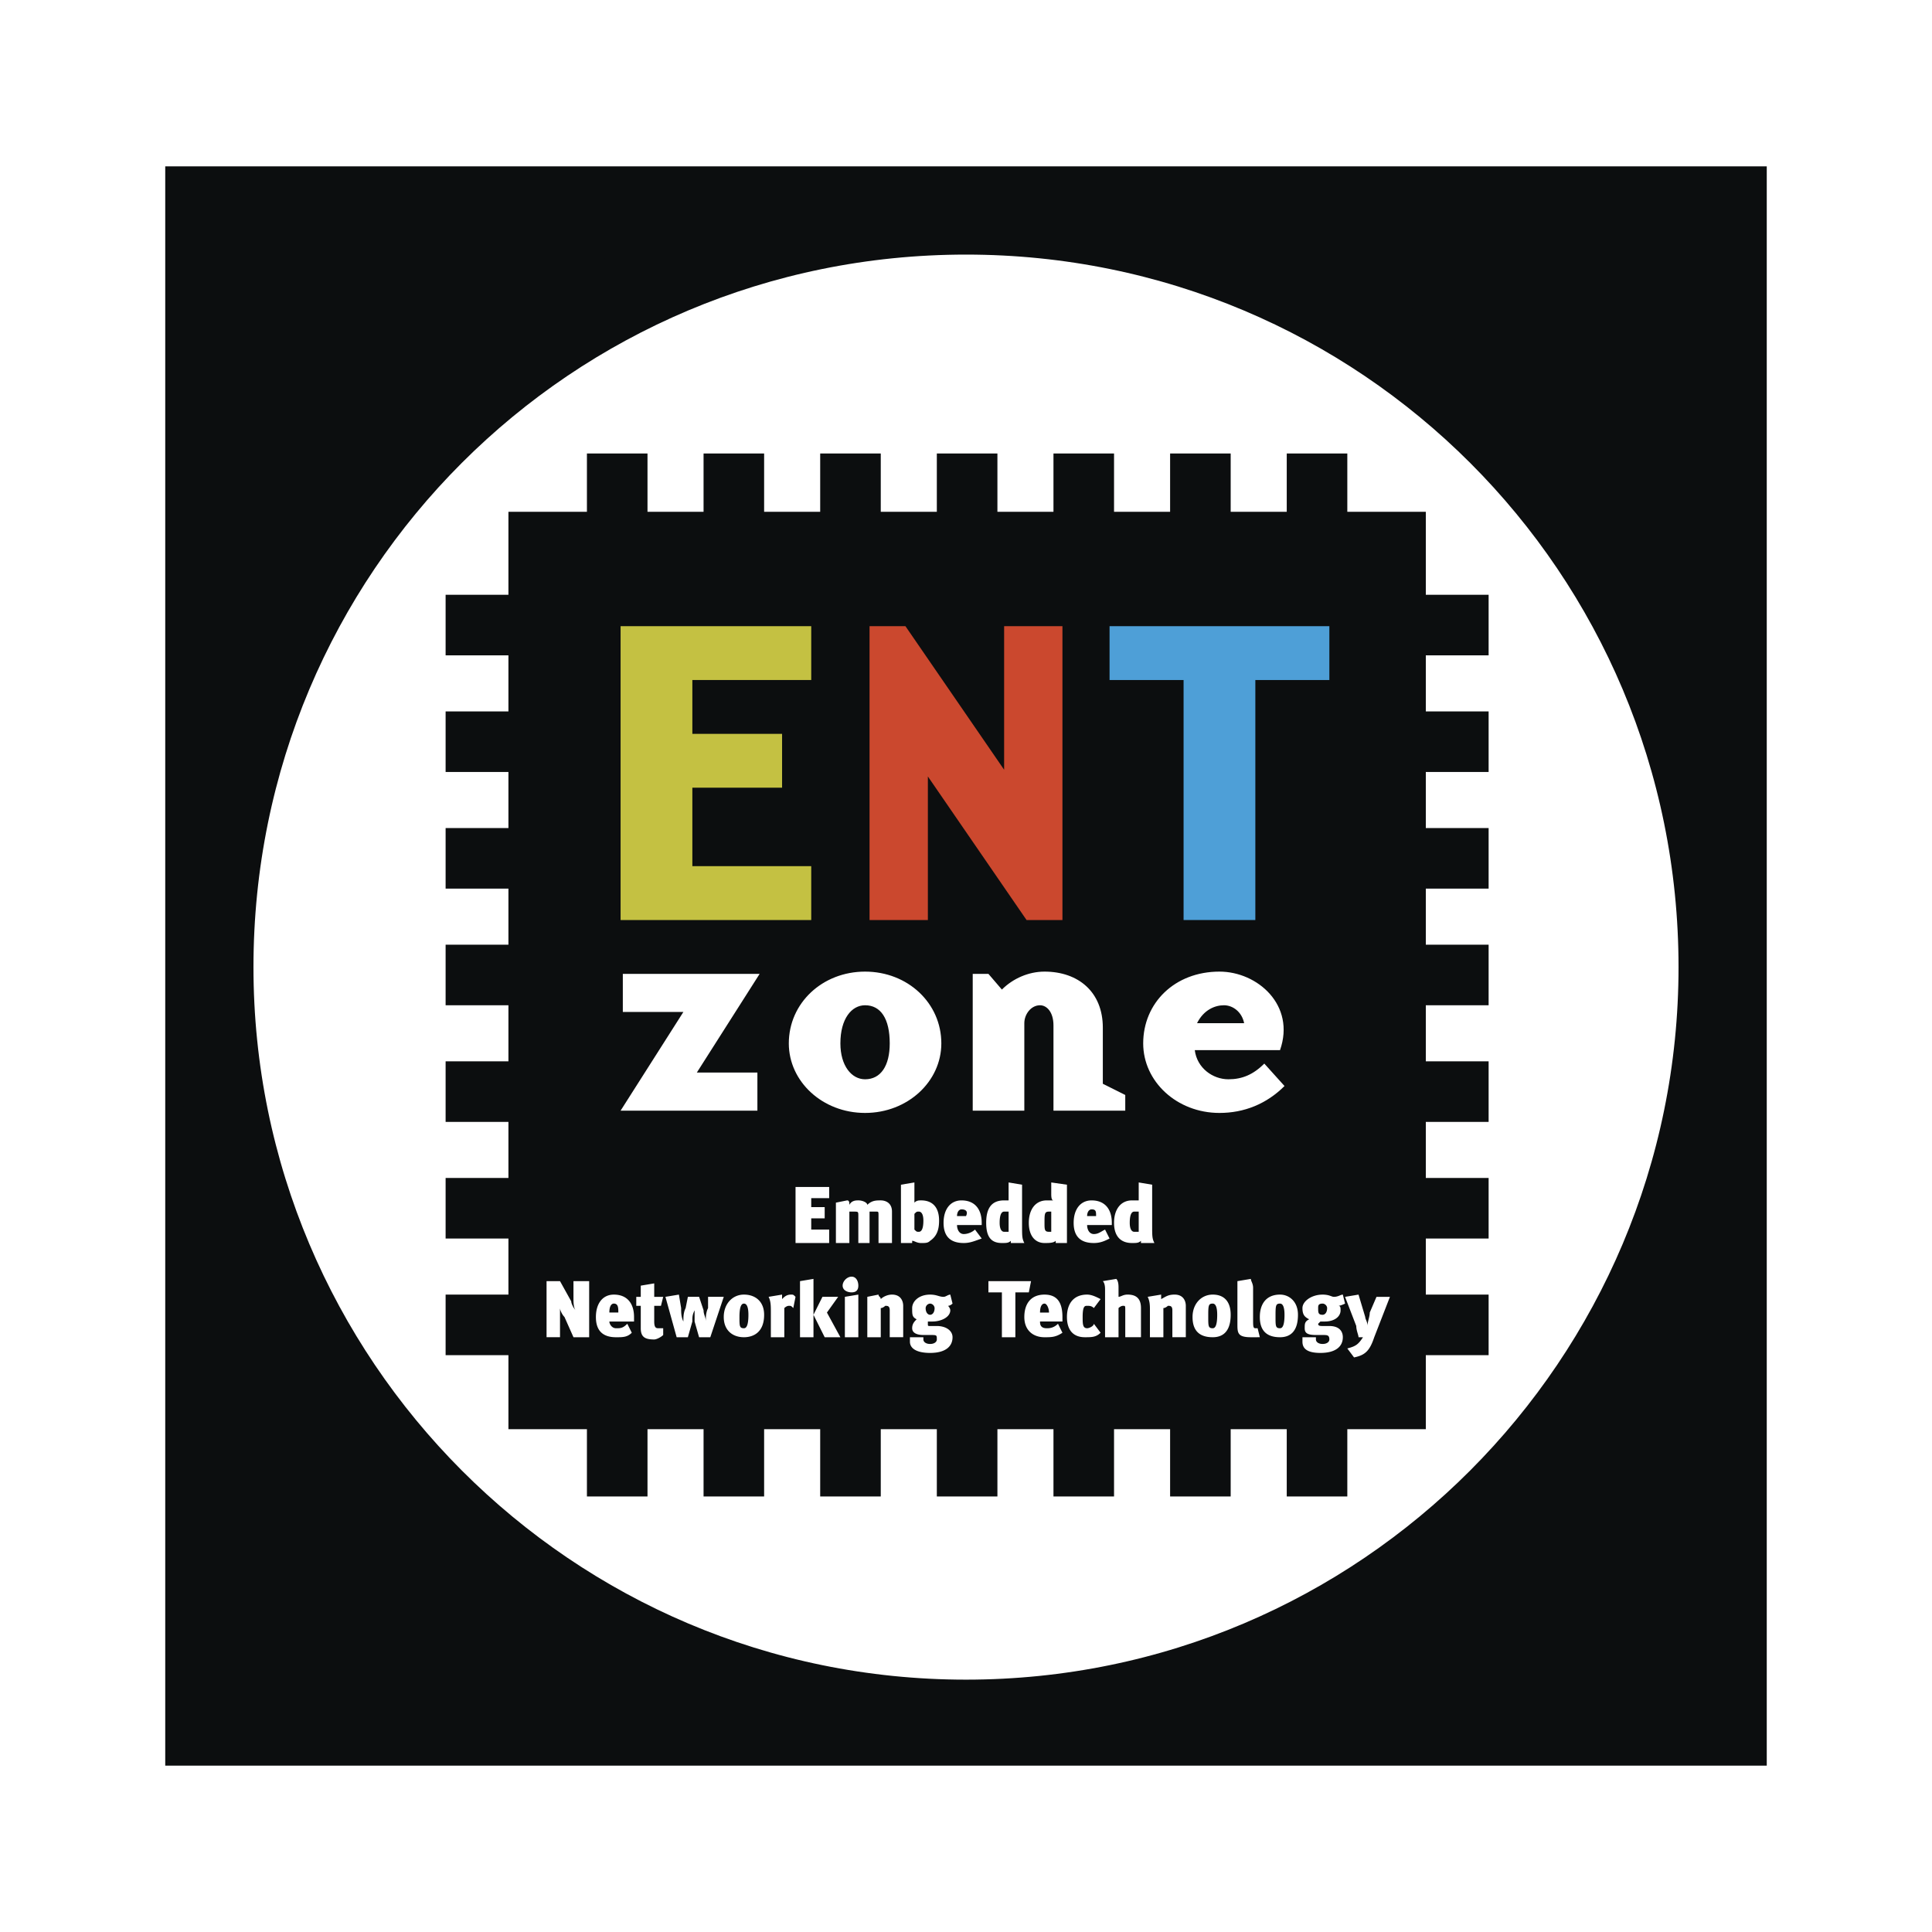 <svg xmlns="http://www.w3.org/2000/svg" width="2500" height="2500" viewBox="0 0 192.756 192.756"><g fill-rule="evenodd" clip-rule="evenodd"><path fill="#fff" d="M0 0h192.756v192.756H0V0z"/><path fill="#0c0e0f" d="M16.486 16.598H176.27v159.56H16.486V16.598z"/><path d="M171.57 96.49c0 41.4-33.568 75.191-75.192 75.191s-75.192-33.79-75.192-75.191c0-41.625 33.568-75.192 75.192-75.192S171.57 54.866 171.57 96.49z" fill="#fff" stroke="#0c0e0f" stroke-width="8.205" stroke-miterlimit="2.613"/><path fill="#0c0e0f" d="M148.52 65.384v-6.043h-6.266v-8.279h-7.832v-5.818h-6.043v5.818h-5.594v-5.818h-6.043v5.818h-5.594v-5.818h-6.043v5.818h-5.593v-5.818h-6.044v5.818h-5.594v-5.818h-6.043v5.818h-5.594v-5.818h-6.042v5.818h-5.594v-5.818h-6.043v5.818h-7.832v8.279h-6.267v6.043h6.267v5.595h-6.267v6.041h6.267v5.595h-6.267v6.042h6.267v5.595h-6.267v6.043h6.267v5.594h-6.267v6.043h6.267v5.593h-6.267v6.043h6.267v5.594h-6.267v6.043h6.267v7.385h7.832v6.713h6.043v-6.713h5.594v6.713h6.042v-6.713h5.594v6.713h6.043v-6.713h5.594v6.713h6.044v-6.713h5.593v6.713h6.043v-6.713h5.594v6.713h6.043v-6.713h5.594v6.713h6.043v-6.713h7.832v-7.385h6.266v-6.043h-6.266v-5.594h6.266v-6.043h-6.266v-5.593h6.266v-6.043h-6.266v-5.594h6.266v-6.043h-6.266v-5.595h6.266v-6.042h-6.266V77.02h6.266v-6.041h-6.266v-5.595h6.266z"/><path fill="#fff" d="M79.371 124.016v-5.594h3.356v1.117h-1.79v.897h1.342v1.119h-1.342v1.119h1.79v1.342h-3.356zM87.65 124.016v-2.686c0-.447 0-.447-.224-.447h-.671v3.133h-1.119v-2.686c0-.447 0-.447-.447-.447h-.448v3.133h-1.343v-2.686-1.342l1.12-.225c.223 0 .223.225.223.447.224-.447.671-.447.895-.447.448 0 .895.225.895.447.448-.447.895-.447 1.343-.447s1.119.225 1.119 1.119v3.133H87.65v.001zM92.126 121.777c0 .896-.225 1.119-.448 1.119-.224 0-.224 0-.447-.223v-1.566c.223-.225.223-.225.447-.225.224.001.448.225.448.895zm1.567 0c0-1.342-.671-2.014-1.791-2.014-.224 0-.448 0-.671.225v-1.119-.896l-1.343.225V124.017h1.119v-.223c.224 0 .447.223.895.223s.672 0 .896-.223c.67-.45.895-1.12.895-2.017zM95.483 122.225c0 .449.224.896.672.896.446 0 .894-.225 1.119-.447l.672.895c-.672.225-1.12.447-1.791.447-1.343 0-2.015-.672-2.015-2.014 0-1.344.671-2.238 1.79-2.238 1.343 0 2.015.895 2.015 2.238v.223h-2.462zm.447-1.567c-.224 0-.447.225-.447.672h.895c.223-.447 0-.672-.448-.672zM100.629 122.896h-.447c-.223 0-.447-.223-.447-.895 0-.895.225-1.119.447-1.119h.447v2.014zm1.568 1.12c-.225-.447-.225-.672-.225-1.791v-4.027l-1.344-.225v1.791h-.447c-1.342 0-1.789.895-1.789 2.238 0 1.342.447 2.014 1.566 2.014.447 0 .67 0 .895-.223v.223h1.344zM104.883 122.896h-.225c-.447 0-.447-.223-.447-.895 0-.895 0-1.119.447-1.119h.225v2.014zm1.566 1.12v-5.818l-1.566-.225v1.119c0 .225 0 .672.223.672h-.672c-1.119 0-1.789.895-1.789 2.238 0 1.342.67 2.014 1.566 2.014.447 0 .895 0 1.119-.223v.223h1.119zM109.357 121.33h-.895c0-.447.223-.672.447-.672.448 0 .448.225.448.672zm1.569.895v-.223c0-1.344-.674-2.238-2.016-2.238-1.119 0-1.791.895-1.791 2.238 0 1.342.672 2.014 2.014 2.014.672 0 1.119-.223 1.568-.447l-.449-.895c-.447.223-.67.447-1.119.447-.447 0-.67-.447-.67-.896h2.463zM113.609 122.896h-.447c-.222 0-.447-.223-.447-.895 0-.895.225-1.119.447-1.119h.447v2.014zm1.567 1.12c-.225-.447-.225-.672-.225-1.791v-4.027l-1.342-.225v1.791h-.67c-1.121 0-1.791.895-1.791 2.238 0 1.342.67 2.014 1.791 2.014.445 0 .67 0 .895-.223v.223h1.342zM57.216 133.416l-.896-2.016c-.224-.225-.448-.672-.448-.895v2.91H54.53v-5.596h1.342l1.119 2.014c0 .225.224.672.447.895-.223-.223-.223-.895-.223-1.117v-1.791h1.566v5.596h-1.565zM61.691 130.953h-.895c0-.672.224-.895.447-.895.448.001.448.448.448.895zm1.567.895v-.447c0-1.342-.672-2.238-2.015-2.238-1.119 0-1.79.896-1.79 2.238 0 1.344.67 2.016 2.013 2.016.672 0 1.119 0 1.567-.449l-.448-.895c-.447.447-.671.447-1.119.447-.447 0-.671-.447-.671-.672h2.463zM65.272 133.639c-.896 0-1.343-.223-1.343-1.119v-2.238h-.448v-.896h.448v-1.117l1.343-.225v1.342h.895l-.223.896h-.672v1.566c0 .672.224.672.447.672h.448v.672c-.223.224-.671.447-.895.447zM70.866 133.416h-1.119l-.447-1.568v-1.119c-.224.447-.224.672-.224 1.119l-.448 1.568H67.51l-1.12-4.031 1.344-.223.224 1.344c0 .447 0 .895.224 1.342 0-.447 0-.895.224-1.342l.224-1.121h1.119l.447 1.344c0 .447.224.672.224 1.119 0-.447 0-.895.224-1.342v-1.121h1.566l-1.344 4.031zM74.67 131.176c0 1.119-.224 1.344-.447 1.344-.447 0-.447-.225-.447-1.119 0-1.119.224-1.342.447-1.342s.447.222.447 1.117zm1.567 0c0-1.342-.895-2.014-2.014-2.014-1.119 0-2.014.896-2.014 2.238 0 1.344.896 2.016 2.014 2.016.896 0 2.014-.449 2.014-2.24zM79.146 130.506c-.224-.225-.224-.225-.447-.225-.224 0-.448.225-.448.225v2.91h-1.343v-2.463c0-.672 0-1.119-.224-1.568l1.343-.223v.449c.224-.227.447-.449.895-.449.224 0 .224 0 .448.223l-.224 1.121zM82.279 133.416l-1.119-2.24.895-1.791h1.567l-1.119 1.568 1.342 2.463h-1.566zm-2.462 0v-4.477-1.119l1.344-.225V133.416h-1.344zM84.965 128.939c-.447 0-.895-.225-.895-.672s.448-.895.895-.895c.448 0 .671.447.671.895s-.223.672-.671.672zm-.672 4.477v-4.031l1.343-.223v4.254h-1.343zM88.769 133.416v-2.688c0-.447-.224-.447-.447-.447 0 0-.224.225-.448.225v2.91h-1.343v-2.688-1.344l1.119-.223c0 .223.224.223.224.449.224-.227.671-.449 1.119-.449.895 0 1.119.672 1.119 1.119v3.135h-1.343v.001zM93.245 130.506c0 .447-.223.67-.447.67s-.447-.223-.447-.67a.48.48 0 0 1 .447-.447.48.48 0 0 1 .447.447zm1.79-.447l-.224-.896c-.224 0-.448.223-.671.223-.447 0-.672-.223-1.343-.223-1.119 0-1.79.672-1.79 1.344 0 .67 0 .895.447 1.119-.223.223-.447.447-.447.895s.447.672 1.119.672h.671c.671 0 .671 0 .671.447 0 .223-.224.447-.671.447s-.671-.225-.671-.447v-.223h-1.343v.445c0 .672.671 1.119 2.014 1.119 1.566 0 2.238-.67 2.238-1.564 0-.672-.671-1.121-1.567-1.121h-.671c-.224 0-.224 0-.224-.223v-.225h.448c.895 0 1.79-.447 1.79-1.119 0-.223-.224-.447-.224-.447.225-.001.448-.223.448-.223zM102.645 128.939h-1.342v4.477h-1.344v-4.477h-1.344v-1.119h4.252l-.222 1.119zM103.764 131.848c0 .225 0 .672.67.672.225 0 .672 0 1.121-.447l.445.895c-.67.449-1.117.449-1.789.449-1.119 0-2.014-.672-2.014-2.016 0-1.342.67-2.238 2.014-2.238s1.789.896 1.789 2.237v.447h-2.236v.001zm.447-1.789c-.225 0-.447.223-.447.895h.895c-.001-.448-.225-.895-.448-.895zM108.238 133.416c-1.119 0-1.789-.672-1.789-2.016 0-1.342.67-2.238 2.014-2.238.447 0 .895.223 1.342.449l-.672.895c-.223-.225-.447-.225-.67-.225-.225 0-.447 0-.447 1.119 0 .672 0 1.119.447 1.119.223 0 .67-.225.67-.447l.672.895c-.448.449-.895.449-1.567.449zM112.268 133.416v-2.688c0-.447 0-.447-.225-.447s-.447.225-.447.225v2.91h-1.344v-4.701c0-.223 0-.672-.223-.895l1.344-.225c.223.225.223.672.223.896v.893c.223 0 .447-.223.895-.223.672 0 1.344.223 1.344 1.344v2.91h-1.567v.001zM116.967 133.416v-2.688c0-.447-.225-.447-.447-.447 0 0-.225.225-.449.225v2.91h-1.342v-2.688c0-.447 0-.895-.225-1.344l1.344-.223v.449c.447-.227.672-.449 1.342-.449.896 0 1.119.672 1.119 1.119v3.135h-1.342v.001zM121.441 131.176c0 1.119-.223 1.344-.447 1.344-.447 0-.447-.225-.447-1.119 0-1.119 0-1.342.447-1.342.225 0 .447.222.447 1.117zm1.344 0c0-1.342-.672-2.014-1.791-2.014s-2.014.896-2.014 2.238c0 1.344.672 2.016 2.014 2.016.897 0 1.791-.449 1.791-2.24zM124.799 133.416c-1.342 0-1.342-.449-1.342-1.344v-2.688-1.564l1.342-.225c0 .225.223.447.223.896v3.133c0 .67 0 .895.225.895h.225l.223.896-.896.001zM128.156 131.176c0 1.119-.225 1.344-.447 1.344-.449 0-.449-.225-.449-1.119 0-1.119 0-1.342.449-1.342.223 0 .447.222.447 1.117zm1.342 0c0-1.342-.895-2.014-1.789-2.014-1.344 0-2.016.896-2.016 2.238 0 1.344.672 2.016 2.016 2.016.895 0 1.789-.449 1.789-2.24zM132.408 130.506c0 .447-.225.67-.449.67-.447 0-.447-.223-.447-.67 0-.225 0-.447.447-.447.225 0 .449.222.449.447zm1.789-.447l-.223-.896c-.225 0-.447.223-.896.223-.223 0-.447-.223-1.119-.223-1.117 0-2.014.672-2.014 1.344 0 .67.225.895.672 1.119-.447.223-.447.447-.447.895s.225.672 1.119.672h.67c.449 0 .672 0 .672.447 0 .223-.223.447-.672.447-.447 0-.67-.225-.67-.447v-.223h-1.344v.445c0 .672.449 1.119 1.791 1.119 1.566 0 2.238-.67 2.238-1.564 0-.672-.447-1.121-1.344-1.121h-.672c-.223 0-.447 0-.447-.223l.225-.225h.447c.895 0 1.566-.447 1.566-1.119 0-.223 0-.447-.223-.447.224-.001.671-.223.671-.223zM137.107 133.416c-.447 1.342-.896 1.789-2.014 2.014l-.672-.896c.895-.223 1.119-.447 1.566-1.117h-.447c0-.225-.225-.672-.225-1.121l-1.119-2.91 1.344-.223.67 2.238c0 .225.225.447.225.895 0-.447.225-.895.225-1.342l.672-1.568h1.342l-1.567 4.03z"/><path fill="#c4c142" d="M61.916 62.474h19.021v5.372h-11.86v5.37h8.951v5.371h-8.951v7.832h11.86v5.372H61.916V62.474z"/><path fill="#cb482e" d="M102.42 91.791l-9.846-14.323v14.323h-5.819V62.474h3.581l9.846 14.323V62.474H106v29.317h-3.58z"/><path fill="#4e9fd7" d="M110.701 67.846v-5.372h21.93v5.372h-7.385v23.945h-7.16V67.846h-7.385z"/><path fill="#fff" d="M62.139 100.965v-3.803H75.79l-6.266 9.846h6.042v3.804h-13.65l6.265-9.847h-6.042zM86.308 100.295c1.566 0 2.461 1.342 2.461 3.805 0 2.236-.895 3.58-2.461 3.58-1.343 0-2.462-1.344-2.462-3.58-.001-2.463 1.119-3.805 2.462-3.805zm0-3.357c-4.252 0-7.608 3.133-7.608 7.162 0 3.803 3.356 6.938 7.608 6.938s7.609-3.135 7.609-6.938c0-4.03-3.357-7.162-7.609-7.162zM104.211 96.938c3.355 0 5.818 2.014 5.818 5.594v5.596l2.238 1.119v1.566h-7.162v-8.504c0-1.344-.672-2.014-1.342-2.014-.896 0-1.566.895-1.566 1.789v8.729h-5.148v-13.65h1.566l1.344 1.566c1.119-1.12 2.686-1.791 4.252-1.791zM119.428 102.084c.672-1.342 1.791-1.789 2.686-1.789s1.791.67 2.014 1.789h-4.7zm-.225 2.686h8.506c1.566-4.475-2.238-7.832-6.043-7.832-4.477 0-7.609 3.133-7.609 7.162 0 3.803 3.357 6.938 7.609 6.938 2.461 0 4.699-.896 6.49-2.686l-2.016-2.238c-1.119 1.119-2.236 1.566-3.58 1.566-1.566 0-3.132-1.119-3.357-2.91z"/></g></svg>